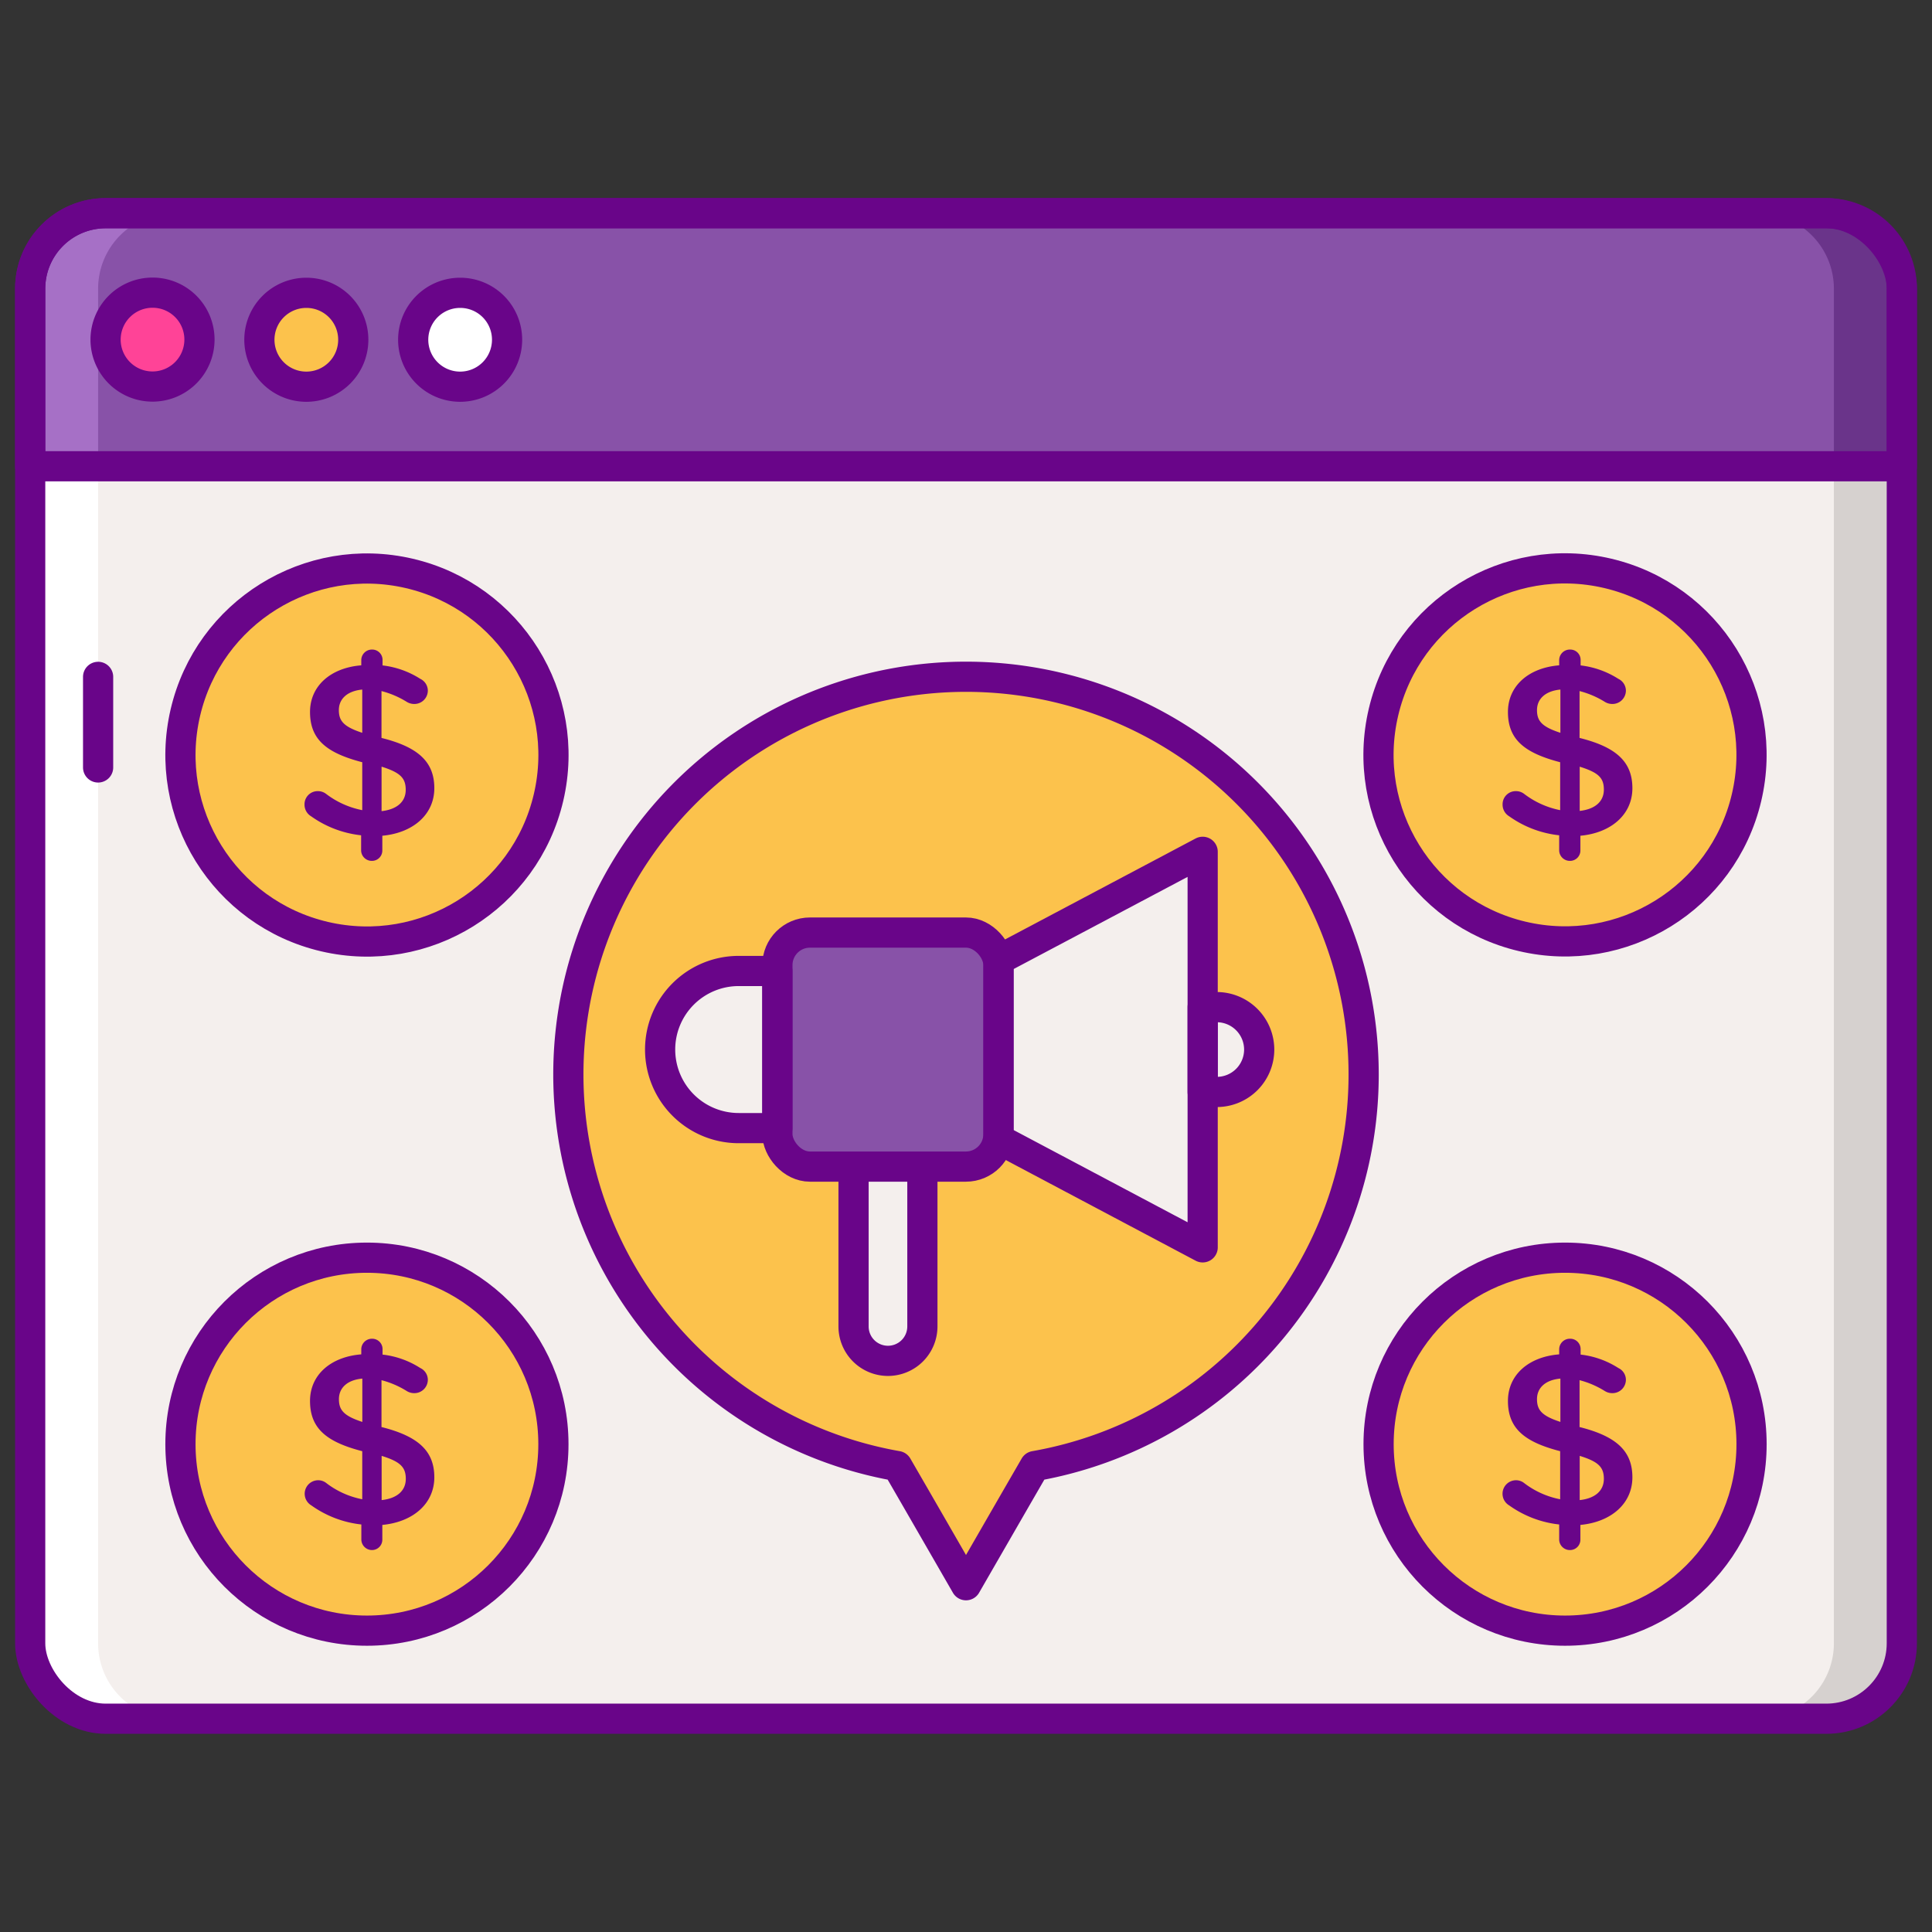 <svg xmlns="http://www.w3.org/2000/svg" data-name="Layer 1" viewBox="0 0 256 256"><rect x="0" y="0" width="256" height="256" fill="#333333" stroke="none"/><rect fill="#f4efed" width="248" height="199.49" x="4" y="28.25" rx="10"/><path d="M242 28.25h-9a10 10 0 0 1 10 10v179.5a10 10 0 0 1-10 10h9a10 10 0 0 0 10-10V38.25a10 10 0 0 0-10-10Z" fill="#d6d1cf"/><path d="M14 28.25h9a10 10 0 0 0-10 10v179.5a10 10 0 0 0 10 10h-9a10 10 0 0 1-10-10V38.25a10 10 0 0 1 10-10Z" fill="#fff"/><path d="M242 28.25H14a10 10 0 0 0-10 10v23.53h248V38.25a10 10 0 0 0-10-10Z" fill="#8852a8"/><path d="M242 28.25h-9a10 10 0 0 1 10 10v23.53h9V38.25a10 10 0 0 0-10-10Z" fill="#6a348a"/><path d="M14 28.25h9a10 10 0 0 0-10 10v23.53H4V38.25a10 10 0 0 1 10-10Z" fill="#a670c6"/><path d="M242 28.25H14a10 10 0 0 0-10 10v23.53h248V38.25a10 10 0 0 0-10-10Z" fill="none" stroke="#690589" stroke-linecap="round" stroke-linejoin="round" stroke-width="4"/><rect fill="none" width="248" height="199.49" x="4" y="28.25" stroke="#690589" stroke-linecap="round" stroke-linejoin="round" stroke-width="4" rx="10"/><path d="M26.43 45a6.22 6.22 0 1 1-6.21-6.22A6.21 6.21 0 0 1 26.43 45Z" fill="#ff4397"/><path d="M46.81 45a6.22 6.22 0 1 1-6.21-6.2 6.21 6.21 0 0 1 6.21 6.2Z" fill="#fcc24c"/><path d="M67.19 45A6.22 6.22 0 1 1 61 38.8a6.21 6.21 0 0 1 6.19 6.2Z" fill="#fff"/><path d="M26.43 45a6.22 6.22 0 1 1-6.21-6.22A6.21 6.21 0 0 1 26.43 45Zm20.38 0a6.22 6.22 0 1 1-6.21-6.2 6.21 6.21 0 0 1 6.21 6.2Zm20.38 0A6.22 6.22 0 1 1 61 38.8a6.21 6.21 0 0 1 6.19 6.2ZM13 89.69v12" fill="none" stroke="#690589" stroke-linecap="round" stroke-linejoin="round" stroke-width="4"/><path d="M180.69 142.38a52.69 52.69 0 1 0-61.8 51.88l2.48 4.29 6.63 11.5 6.63-11.5 2.48-4.29a52.67 52.67 0 0 0 43.58-51.88Z" fill="#fcc24c"/><path d="M97.88 149.48H103v-20.82h-5.12a10.41 10.41 0 0 0-10.41 10.41 10.41 10.41 0 0 0 10.41 10.41Zm34.43-22.28 27.05-14.33v52.41l-27.05-14.34V127.2zm-14.65 53.12a4.56 4.56 0 0 1-4.56-4.56v-33.37h9.12v33.37a4.56 4.56 0 0 1-4.56 4.56Z" fill="#f4efed"/><path d="M117.66 180.32h0a4.56 4.56 0 0 1-4.56-4.56v-33.37h9.12v33.37a4.56 4.56 0 0 1-4.56 4.56Z" fill="none" stroke="#690589" stroke-linecap="round" stroke-linejoin="round" stroke-width="4"/><rect fill="#8852a8" width="29.29" height="31.01" x="103.01" y="123.57" rx="4.31"/><path d="M161.22 144.69h-1.86v-11.24h1.86a5.63 5.63 0 0 1 5.63 5.62 5.62 5.62 0 0 1-5.63 5.62Z" fill="#f4efed"/><path d="M161.22 144.69h-1.86v-11.24h1.86a5.63 5.63 0 0 1 5.63 5.62h0a5.62 5.62 0 0 1-5.63 5.62Z" fill="none" stroke="#690589" stroke-linecap="round" stroke-linejoin="round" stroke-width="4"/><path d="m132.31 127.2 27.05-14.33v52.41l-27.05-14.34V127.2zm-34.43 22.28H103v-20.82h-5.12a10.41 10.41 0 0 0-10.41 10.41h0a10.41 10.41 0 0 0 10.41 10.41Z" fill="none" stroke="#690589" stroke-linecap="round" stroke-linejoin="round" stroke-width="4"/><rect fill="none" width="29.29" height="31.01" x="103.01" y="123.57" stroke="#690589" stroke-linecap="round" stroke-linejoin="round" stroke-width="4" rx="4.31"/><path d="M180.69 142.38a52.69 52.69 0 1 0-61.8 51.88l2.48 4.29 6.63 11.5 6.63-11.5 2.48-4.29a52.67 52.67 0 0 0 43.58-51.88Z" fill="none" stroke="#690589" stroke-linecap="round" stroke-linejoin="round" stroke-width="4"/><circle fill="#fcc24c" cx="207.38" cy="191.39" r="24.71"/><path d="M208.05 177.39a1.37 1.37 0 0 1 1.39 1.39v.71a11.69 11.69 0 0 1 5 1.78 1.73 1.73 0 0 1 1 1.55 1.78 1.78 0 0 1-1.81 1.78 1.88 1.88 0 0 1-1-.29 12 12 0 0 0-3.33-1.43v6.21c4.91 1.23 7 3.2 7 6.66s-2.78 5.92-6.89 6.31V204a1.37 1.37 0 0 1-1.39 1.39 1.41 1.41 0 0 1-1.42-1.39v-2a14 14 0 0 1-6.63-2.53 1.79 1.79 0 0 1 .91-3.33 1.72 1.72 0 0 1 1.06.36 11.4 11.4 0 0 0 4.79 2.16v-6.37c-4.72-1.22-6.92-3-6.92-6.66 0-3.46 2.75-5.85 6.79-6.17v-.68a1.41 1.41 0 0 1 1.45-1.39Zm-1.29 11v-5.72c-2.07.19-3.1 1.29-3.1 2.72s.61 2.21 3.1 3.02Zm2.56 4.5v5.88c2.06-.22 3.2-1.26 3.2-2.81s-.71-2.28-3.2-3.05Z" fill="#690589"/><circle fill="none" cx="207.38" cy="191.36" r="24.71" stroke="#690589" stroke-linecap="round" stroke-linejoin="round" stroke-width="4"/><circle fill="#fcc24c" cx="207.38" cy="100.07" r="24.71" transform="rotate(-76.72 207.371 100.072)"/><path d="M208.05 86.07a1.37 1.37 0 0 1 1.39 1.39v.71a11.83 11.83 0 0 1 5 1.78 1.75 1.75 0 0 1 1 1.55 1.78 1.78 0 0 1-1.81 1.78 1.88 1.88 0 0 1-1-.29 12 12 0 0 0-3.33-1.42v6.21c4.91 1.22 7 3.2 7 6.66s-2.78 5.92-6.89 6.3v1.94a1.37 1.37 0 0 1-1.39 1.39 1.41 1.41 0 0 1-1.42-1.39v-2a14 14 0 0 1-6.63-2.52 1.79 1.79 0 0 1-.87-1.56 1.74 1.74 0 0 1 1.78-1.77 1.77 1.77 0 0 1 1.06.35 11.55 11.55 0 0 0 4.79 2.17V101c-4.72-1.23-6.92-3-6.92-6.66 0-3.46 2.75-5.86 6.79-6.18v-.68a1.41 1.41 0 0 1 1.45-1.41Zm-1.29 11v-5.7c-2.07.2-3.1 1.3-3.1 2.72s.61 2.2 3.1 3.01Zm2.56 4.49v5.89c2.06-.23 3.2-1.26 3.2-2.82s-.71-2.26-3.2-3.04Z" fill="#690589"/><circle fill="none" cx="207.38" cy="100.04" r="24.71" stroke="#690589" stroke-linecap="round" stroke-linejoin="round" stroke-width="4" transform="rotate(-76.72 207.367 100.038)"/><circle fill="#fcc24c" cx="48.62" cy="191.39" r="24.71"/><path d="M49.3 177.39a1.37 1.37 0 0 1 1.39 1.39v.71a11.69 11.69 0 0 1 5 1.78 1.73 1.73 0 0 1 1 1.55 1.78 1.78 0 0 1-1.81 1.78 1.88 1.88 0 0 1-1-.29 12 12 0 0 0-3.33-1.43v6.21c4.91 1.23 7 3.2 7 6.66s-2.78 5.92-6.89 6.31V204a1.37 1.37 0 0 1-1.39 1.39 1.41 1.41 0 0 1-1.39-1.39v-2a14 14 0 0 1-6.63-2.53 1.79 1.79 0 0 1 .91-3.33 1.72 1.72 0 0 1 1.06.36 11.4 11.4 0 0 0 4.78 2.16v-6.37c-4.72-1.22-6.92-3-6.92-6.66 0-3.46 2.75-5.85 6.79-6.17v-.68a1.41 1.41 0 0 1 1.43-1.39Zm-1.29 11v-5.72c-2.07.19-3.1 1.29-3.1 2.72s.61 2.21 3.09 3.02Zm2.56 4.5v5.88c2.06-.22 3.2-1.26 3.2-2.81s-.72-2.28-3.2-3.05Z" fill="#690589"/><circle fill="none" cx="48.62" cy="191.36" r="24.71" stroke="#690589" stroke-linecap="round" stroke-linejoin="round" stroke-width="4"/><circle fill="#fcc24c" cx="48.62" cy="100.07" r="24.71" transform="rotate(-76.86 48.623 100.07)"/><path d="M49.3 86.07a1.37 1.37 0 0 1 1.39 1.39v.71a11.83 11.83 0 0 1 5 1.78 1.75 1.75 0 0 1 1 1.55 1.78 1.78 0 0 1-1.81 1.78 1.88 1.88 0 0 1-1-.29 12 12 0 0 0-3.33-1.42v6.21c4.91 1.22 7 3.2 7 6.66s-2.78 5.92-6.89 6.3v1.94a1.37 1.37 0 0 1-1.39 1.39 1.41 1.41 0 0 1-1.42-1.39v-2a14 14 0 0 1-6.63-2.52 1.79 1.79 0 0 1-.87-1.56 1.74 1.74 0 0 1 1.78-1.77 1.77 1.77 0 0 1 1.06.35 11.55 11.55 0 0 0 4.81 2.17V101c-4.72-1.23-6.92-3-6.92-6.66 0-3.46 2.75-5.86 6.79-6.18v-.68a1.41 1.41 0 0 1 1.43-1.41ZM48 97.1v-5.73c-2.07.2-3.1 1.3-3.1 2.72s.62 2.2 3.1 3.01Zm2.56 4.49v5.89c2.06-.23 3.2-1.26 3.2-2.82s-.71-2.29-3.19-3.07Z" fill="#690589"/><circle fill="none" cx="48.62" cy="100.04" r="24.71" stroke="#690589" stroke-linecap="round" stroke-linejoin="round" stroke-width="4" transform="rotate(-76.86 48.625 100.04)"/></svg>
